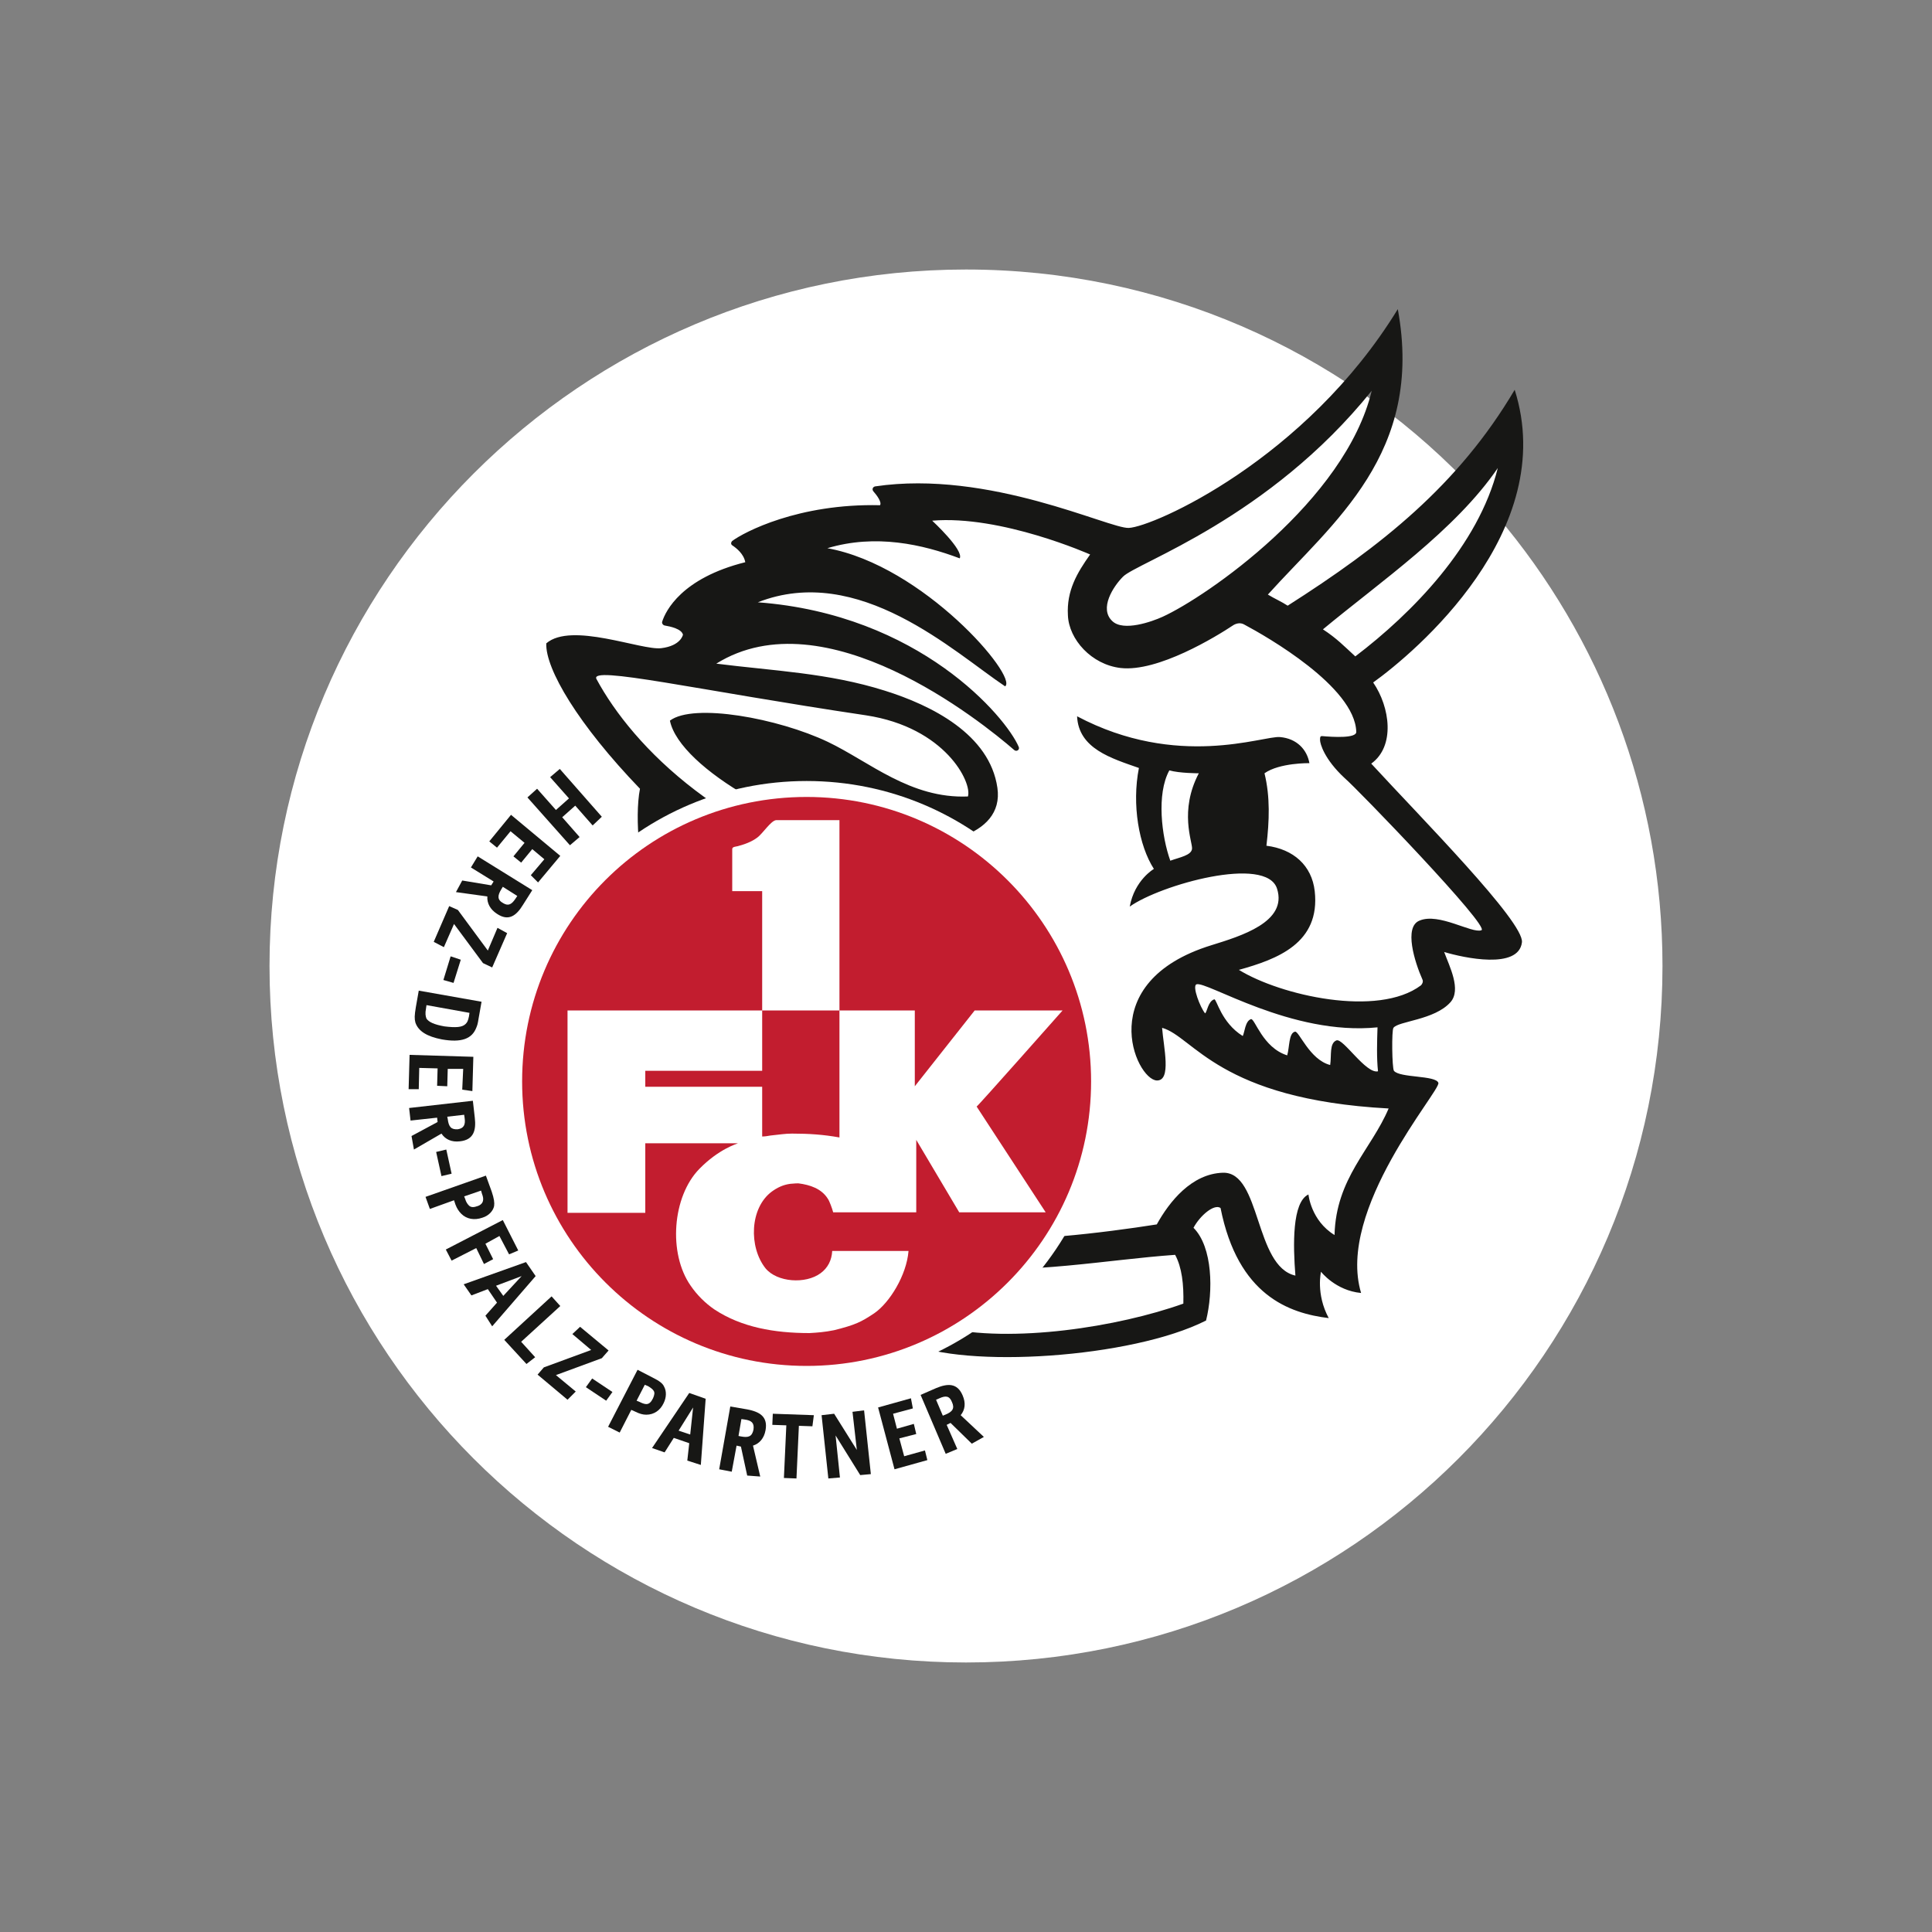 <?xml version="1.0" encoding="utf-8"?>
<!-- Generator: Adobe Illustrator 23.1.1, SVG Export Plug-In . SVG Version: 6.00 Build 0)  -->
<svg version="1.1" id="Ebene_1" xmlns="http://www.w3.org/2000/svg" xmlns:xlink="http://www.w3.org/1999/xlink" x="0px" y="0px"
	 viewBox="0 0 400 400" style="enable-background:new 0 0 400 400;" xml:space="preserve">
<rect x="0" y="0" width="400" height="400" fill="#808080" stroke="none"/>
<style type="text/css">
	.st0{fill:#FFFFFF;}
	.st1{clip-path:url(#SVGID_2_);fill:#171715;}
	.st2{fill:#171715;}
	.st3{fill:#C21D2F;}
</style>
<path class="st0" d="M344.2,200c0,79.6-64.5,144.2-144.2,144.2S55.8,279.6,55.8,200S120.4,55.8,200,55.8
	c40.5,0,77.2,16.7,103.4,43.7c1.1,1.2,5.9-7,8.2-4.4s-2.6,10.5-1.6,11.8C331.3,132,344.2,164.5,344.2,200z"/>
<g>
	<g>
		<defs>
			<rect id="SVGID_1_" x="84.6" y="63.9" width="230.8" height="242.2"/>
		</defs>
		<clipPath id="SVGID_2_">
			<use xlink:href="#SVGID_1_"  style="overflow:visible;"/>
		</clipPath>
		<path class="st1" d="M313.6,80.7c-11.7,19.8-27.7,32.4-47,44.7c-1.2-0.8-2.8-1.5-4.1-2.3c13.4-14.9,32.4-29.2,26.9-59.1
			c-19.1,31.2-50.7,45.1-55.7,45.3c-4,0.2-28.9-12.1-52.5-8.6c-0.5,0.1-0.7,0.6-0.4,1c0.8,0.9,1.8,2.3,1.4,2.9
			c-16.9-0.4-28.2,5.6-30.6,7.4c-0.3,0.3-0.3,0.7,0,0.9c0.9,0.6,2.4,1.8,2.7,3.5c-13.2,3.3-16.5,10.1-17.2,12.3
			c-0.1,0.3,0.1,0.7,0.5,0.8c1.2,0.2,3.5,0.7,3.8,1.9c0,0-0.4,2.3-4.5,2.8c-4.1,0.5-18.6-5.5-23.8-1c-0.2,5.3,6.6,16.8,19.4,30.1
			c-1.2,6.1,0.1,17.7,1.8,19.4c3.4,3.2,18.8,13,8.6,28.6c3.1,1.6,8.9-0.9,8.9-0.9s-1.2,4.5-5.6,8.5c-1,0.9-0.9,2.5,0.1,3.3
			c8,6.4,19.6,1,19.6,1s-0.5,9.5-5.1,17c-0.1,0.2-0.1,0.5,0.1,0.6c3.5,2.6,15.9-4.3,15.9-4.3s-0.2,7.8-5.3,18.2
			c-0.3,0.6,0.2,1.4,0.9,1.3c9.2-0.2,14.1-6.5,19.9-10.5c2,3.3,3.8,7.1,4.5,11c-1.8,0.2-4.5,0.7-5,2c-0.4,1-2.7,12.7-3.8,19.5
			c11.7,5.4,46.3,3.2,61.7-4.6c1.5-6,1.4-15.2-2.6-19.2c1.4-2.6,4.3-5,5.6-4.1c3.6,18.1,14.2,21.8,22.4,22.8c-2.7-5-1.6-9.6-1.6-9.6
			s3,3.9,8.3,4.4c-5.2-17.3,16.5-41.9,16-43.5c-0.5-1.6-8-1-9.2-2.5c-0.4-0.6-0.5-8.4-0.1-8.9c1-1.4,8.5-1.6,11.8-5.3
			c2.3-2.6-0.2-7.4-1.3-10.4c4,1.2,15.4,3.7,16.1-2c0.5-4.2-21-25.9-31.2-37c5-3.6,3.9-11.7,0.4-16.8
			C292.8,135.2,322.9,110,313.6,80.7L313.6,80.7L313.6,80.7z M232.5,119.4c2.8-2.9,30.2-12,51.5-38.5c-5.5,22.9-34.3,42.7-43.3,46.8
			c-2.2,1-8.1,3.1-10.4,0.9C227.5,126,230.5,121.4,232.5,119.4L232.5,119.4L232.5,119.4z M245,269.9c-13.4,4.8-35.5,8.3-50,4.9
			c0.2-4.9,1-9.3,2-12.4c16.4,1.5,32.1-1.6,46.3-2.6C244.7,262.4,245.1,265.9,245,269.9L245,269.9L245,269.9z M306.7,192.6
			c-2,0.7-8.8-3.7-12.8-2c-3.3,1.3-1,8.6,0.6,12.2c0.2,0.4,0,0.9-0.3,1.2c-8.9,6.7-29.1,2.1-37.7-3.2c7.9-2.2,16.9-5.5,15.7-16.3
			c-0.6-5.3-4.4-8.7-10-9.4c0.6-5.1,0.8-10.1-0.4-15c3.1-2.2,9.3-2.1,9.3-2.1c-0.5-2.8-2.6-5.1-6.1-5.4c-3.5-0.3-21.2,6.7-42-4.3
			c0.3,6.7,7.1,8.7,12.8,10.7c-1.5,7.6,0,16.1,3.1,20.9c0,0-4,2.3-5,7.8c6.3-4.5,28.3-10.7,30.5-3.7c2.2,6.9-7.5,9.8-13.6,11.7
			c-24.6,7.6-15.7,27.8-11.3,28c3.1,0.1,1.4-6.9,1.1-10.9c6.5,1.8,11.7,14.8,46.9,16.7c-3.6,8.5-10.9,14.4-11.2,26.2
			c-4.9-3-5.4-8.4-5.4-8.4c-3.4,1.6-3.2,10.5-2.7,16.8c-8.5-1.9-7.1-21.5-15-21.3c-6.5,0.2-11.1,6-13.7,10.7
			c-10.7,1.7-29.7,4-35.3,2.4c-3.4-9.6-6.6-16.7-10-25.3c-2.4,2-7.1,7.7-9,10.2c-0.2,0.2-0.5,0-0.4-0.2c1.7-6.1,5-25.8,0.7-32.6
			c-2.5-3.9-3.7,17.9-14.1,23.6c1.2-6.7,9.6-25.8-2.8-38.1c-0.4-0.4-1.7,0.5-1.7,0.9c0,1,7.4,21.6-12.3,25c5.6-7.4,8-19.8,6-25.2
			c-2.9,3.1-3.6,8.2-8,9.7c2.5-6.9,1.7-17.9-1.5-23.3c-1.8-0.2-1.8,4.8-2.7,7.4c-2.9-0.5-7.5-15.9-6.5-16.6
			c1.1-0.7,7.4,3.9,11.4,6.2c20.7,11.6,48.7,13.8,47.8,11c-1.9-5.6-9.9-4.7-15.8-6.1c-35.3-8.3-54.3-28-61.8-41.9
			c-1.6-2.9,20.9,2.3,55.8,7.5c16.4,2.5,22,13.9,21.1,16.8c-11.9,0.5-20.4-7.2-29-11.3c-10.3-4.9-27.8-8.1-32.7-4.4
			c2,9.9,26.5,23.6,43.8,25.5c10.7,1.2,25.5-1.2,24-11.6c-1.6-11.1-13.7-17.1-23.3-20.1c-11.7-3.7-23.1-4.1-34.9-5.6
			c22.5-14,54.8,11.9,61.7,17.9c0.5,0.4,1.2-0.1,0.9-0.7c-2.6-6.1-20.5-27.4-54-29.9c20.9-8.2,40.6,10.3,51.2,17.4
			c2.7-2-16.9-25-36.8-28.6c10-3,19.7-0.8,27.4,2.1c0.9-1.7-5.7-7.8-5.7-7.8c14.3-1.2,32.7,7,32.7,7c-2.7,3.8-4.9,7.5-4.6,12.6
			c0.2,5,4.9,10.2,10.9,10.9c7.7,0.9,19.8-6.5,23.4-8.9c0.7-0.4,1.5-0.5,2.2-0.1c4.7,2.5,22.9,12.9,23.2,22.2
			c0.1,1.4-4.8,1.1-7.1,0.9c-0.4,0-0.4,0.3-0.4,0.8c0,0.8,0.9,4,5.1,7.9C280.9,163.2,308.7,192,306.7,192.6L306.7,192.6L306.7,192.6
			z M285.3,221.8c-2.5,0.6-7.2-6.9-8.6-6.4c-1.5,0.6-1,3.1-1.3,5.1c-4.3-1.1-6.5-7.2-7.3-6.9c-1.3,0.3-1.1,3.2-1.6,4.9
			c-5.1-1.6-6.7-7.7-7.5-7.5c-1.2,0.4-1.3,2.7-1.7,3.5c-4.5-2.8-5.4-7.7-5.9-7.6c-1.3,0.4-1.5,2.7-1.9,2.9c-1-1.2-2.7-5.6-1.8-6
			c2-0.8,19.7,10.7,37.5,8.9C285.1,215.7,285,219,285.3,221.8L285.3,221.8L285.3,221.8z M246.8,175.7c-0.1,1.4-2.6,1.8-4.5,2.5
			c-1.8-5-2.9-13.8-0.2-18.7c2.1,0.6,6.1,0.6,6.1,0.6C244.1,167.9,246.9,174.3,246.8,175.7L246.8,175.7L246.8,175.7z M280.6,135.9
			c-2.4-2.2-3.8-3.7-6.7-5.6c11.8-9.8,27.4-20.5,36.2-33.4C306.1,113,292.3,127,280.6,135.9L280.6,135.9L280.6,135.9z"/>
	</g>
	<polygon class="st2" points="111.2,163.3 115.1,167.7 117.8,165.3 113.9,160.9 115.9,159.2 124.6,169.1 122.7,170.9 119.1,166.8 
		116.4,169.2 120,173.3 118,175 109.2,165.1 111.2,163.3 	"/>
	<polygon class="st2" points="105.8,168.7 116,177.2 111.4,182.7 109.9,181.2 112.7,177.9 110.2,175.8 107.9,178.6 106.3,177.3 
		108.6,174.5 105.7,172.1 102.9,175.5 101.3,174.2 105.8,168.7 	"/>
	<path class="st2" d="M106.7,186.1l0.4-0.6l-3-1.9l-0.3,0.5c-0.8,1.3-0.9,2.2,0.4,2.9C105.2,187.6,105.9,187.3,106.7,186.1
		L106.7,186.1z M95.7,182.3l6,1l0.5-0.8l-4.7-2.9l1.4-2.3l11.3,7l-1.9,3c-1.4,2.3-3,3.5-5.4,1.9c-1.4-0.9-2.1-2.2-2-3.6l-6.5-0.9
		L95.7,182.3L95.7,182.3z"/>
	<polygon class="st2" points="89.8,195 93,187.6 94.8,188.4 101,196.8 103,192.1 105,193.2 101.9,200.3 100,199.4 94,191.3 
		91.9,196.1 89.8,195 	"/>
	<polygon class="st2" points="93.3,198 95.4,198.7 93.9,203.5 91.8,202.9 93.3,198 	"/>
	<path class="st2" d="M96.4,212c0.4-0.4,0.5-0.7,0.7-1.6l0.1-0.7l-8.9-1.6l-0.1,0.7c-0.2,1-0.1,1.6,0.1,2.1c0.5,0.7,1.5,1.2,3.7,1.6
		C94.4,212.8,95.7,212.7,96.4,212L96.4,212z M86,211.7c-0.2-0.8-0.2-1.4,0.1-3.2l0.6-3.4l13,2.3l-0.6,3.4c-0.2,1.3-0.3,1.5-0.5,2
		c-0.9,2.3-3.1,3.1-7.1,2.4C88.4,214.6,86.6,213.5,86,211.7L86,211.7z"/>
	<polygon class="st2" points="84.8,218.4 98,218.8 97.8,225.9 95.7,225.6 95.9,221.3 92.7,221.3 92.6,224.9 90.5,224.8 90.6,221.2 
		86.8,221.1 86.7,225.5 84.6,225.5 84.8,218.4 	"/>
	<path class="st2" d="M96.2,231.5l-0.1-0.7l-3.5,0.4l0.1,0.5c0.2,1.6,0.7,2.2,2.1,2.1C96,233.6,96.4,232.9,96.2,231.5L96.2,231.5z
		 M85.2,235.2l5.4-2.9l-0.1-0.9l-5.5,0.6l-0.3-2.6l13.2-1.5l0.4,3.5c0.3,2.6-0.2,4.6-3.1,4.9c-1.7,0.2-3-0.4-3.8-1.6l-5.7,3.3
		L85.2,235.2L85.2,235.2z"/>
	<polygon class="st2" points="90.3,238.5 92.4,238 93.5,243 91.4,243.5 90.3,238.5 	"/>
	<path class="st2" d="M100,248.6c0.1-0.4,0-0.9-0.2-1.4l-0.2-0.7l-3.5,1.2l0.2,0.5c0.2,0.7,0.5,1.1,0.8,1.4c0.4,0.4,1,0.4,1.8,0.1
		C99.5,249.5,99.9,249.1,100,248.6L100,248.6z M95.5,251.3c-0.5-0.5-0.9-1.1-1.2-1.9l-0.3-0.9l-5,1.8l-0.9-2.5l12.5-4.4l1.2,3.3
		c0.5,1.5,0.6,2.3,0.5,3c-0.2,1-1.1,2-2.4,2.4C98.2,252.7,96.6,252.4,95.5,251.3L95.5,251.3z"/>
	<polygon class="st2" points="105.4,259.7 103.4,255.9 100.5,257.5 102.1,260.7 100.2,261.7 98.6,258.4 93.5,261 92.3,258.7 
		104.1,252.6 107.3,258.9 105.4,259.7 	"/>
	<path class="st2" d="M108,264.2l-5.3,2l1.5,2.1L108,264.2L108,264.2z M100.5,272.4l2.4-2.7l-1.9-2.8l-3.4,1.3l-1.6-2.3l12.9-4.6
		l2,2.9l-9,10.4L100.5,272.4L100.5,272.4z"/>
	<polygon class="st2" points="109,282.4 104.4,277.4 114.2,268.4 116,270.4 107.9,277.8 110.8,281 109,282.4 	"/>
	<polygon class="st2" points="117.5,289.8 111.3,284.6 112.6,283.1 122.4,279.5 118.5,276.2 120.1,274.7 126,279.6 124.6,281.2 
		115.1,284.7 119.2,288.1 117.5,289.8 	"/>
	<polygon class="st2" points="121.3,287.2 122.6,285.4 126.8,288.2 125.5,290 121.3,287.2 	"/>
	<path class="st2" d="M135.3,287.9c-0.2-0.3-0.6-0.6-1.1-0.9l-0.7-0.3l-1.7,3.3l0.5,0.2c0.6,0.3,1.1,0.5,1.5,0.5
		c0.6,0,1-0.4,1.4-1.2C135.5,288.8,135.6,288.3,135.3,287.9L135.3,287.9z M133.8,292.9c-0.7,0-1.4-0.2-2.2-0.6l-0.9-0.4l-2.4,4.7
		l-2.4-1.2l6.1-11.8l3.1,1.6c1.4,0.7,2.1,1.2,2.4,1.9c0.5,0.9,0.5,2.2-0.1,3.4C136.7,292,135.4,292.9,133.8,292.9L133.8,292.9z"/>
	<path class="st2" d="M143.5,291.4l-3,4.8l2.4,0.8L143.5,291.4L143.5,291.4z M142.3,302.4l0.4-3.6l-3.2-1.1l-1.9,3l-2.6-0.9
		l7.7-11.4l3.4,1.2l-1,13.7L142.3,302.4L142.3,302.4z"/>
	<path class="st2" d="M154.2,293.9l-0.7-0.1l-0.6,3.5l0.5,0.1c1.6,0.3,2.3,0,2.6-1.4C156.2,294.6,155.6,294.1,154.2,293.9
		L154.2,293.9z M154.7,305.5l-1.3-6l-0.9-0.2l-1,5.4l-2.6-0.5l2.3-13l3.5,0.6c2.6,0.5,4.3,1.5,3.8,4.3c-0.3,1.7-1.3,2.8-2.6,3.2
		l1.5,6.4L154.7,305.5L154.7,305.5z"/>
	<polygon class="st2" points="168.2,295.3 165.4,295.2 164.9,306.1 162.3,306 162.8,295.1 159.9,295 160,292.7 168.5,293 
		168.2,295.3 	"/>
	<polygon class="st2" points="178.1,305.4 173,297.2 173.9,305.9 171.5,306.1 170.1,293 172.7,292.7 177.4,300.2 176.5,292.3 
		178.9,292 180.3,305.2 178.1,305.4 	"/>
	<polygon class="st2" points="185.2,304.2 181.8,291.4 188.6,289.5 189,291.6 184.9,292.7 185.7,295.8 189.2,294.8 189.7,296.9 
		186.2,297.8 187.2,301.5 191.5,300.3 192,302.3 185.2,304.2 	"/>
	<path class="st2" d="M194.5,289.5l-0.7,0.3l1.4,3.3l0.5-0.2c1.5-0.6,2-1.3,1.4-2.6C196.6,289,195.8,288.9,194.5,289.5L194.5,289.5z
		 M201.2,298.9l-4.4-4.3L196,295l2.2,5l-2.4,1l-5.2-12.2l3.2-1.4c2.4-1,4.4-1.1,5.5,1.5c0.7,1.6,0.5,3-0.4,4.1l4.8,4.5L201.2,298.9
		L201.2,298.9z"/>
	<path class="st0" d="M167,161.7c34.4,0,62.2,27.8,62.2,62.2c0,34.4-27.8,62.2-62.2,62.2c-34.4,0-62.2-27.8-62.2-62.2
		C104.8,189.5,132.6,161.7,167,161.7L167,161.7z"/>
	<path class="st3" d="M167,165c32.5,0,58.9,26.4,58.9,58.9c0,32.5-26.4,58.9-58.9,58.9c-32.5,0-58.9-26.4-58.9-58.9
		C108.1,191.3,134.4,165,167,165L167,165z"/>
	<path class="st0" d="M220,209.2h-18.2c0,0-12.4,15.7-12.4,15.7l0-15.7h-15.6v-39.4h-13.1c-1.1,0.1-2.8,2.8-3.9,3.6
		c-1.2,0.9-2.6,1.4-4.1,1.8c-0.4,0.1-1.1,0.1-1.1,0.6l0,8.7l6.2,0l0,24.7c0,0,16,0,16,0c0,0,0,26.3,0,26.3c-3.3-0.6-6.3-0.8-9.8-0.8
		c-1.5,0-2.5,0.2-4.5,0.4c-0.5,0.1-1.2,0.2-1.7,0.2c0,0,0-10.3,0-10.3h-24.2v-3.3h24.2c0,0,0-12.4,0-12.5c0,0-40.3,0-40.3,0v41.9
		l16.1,0v-14.4h19.2c-0.2,0.1-4,1.2-8,5.3c-5.6,5.7-6.5,17.5-1.8,24.2c1.3,1.9,3,3.6,4.9,4.9c5.6,3.7,12.4,4.9,19.7,4.9
		c1.7-0.1,3.1-0.2,5.1-0.6c4.4-1.1,5.6-1.7,8.3-3.5c3.2-2.2,6.7-7.9,7.1-12.9h-15.8c-0.1,1.9-0.9,3.5-2.4,4.6c-3.1,2.3-9,1.9-11.4-1
		c-3.5-4.4-3.3-12.5,1.3-15.9c1.1-0.8,2.3-1.4,3.8-1.6c1.2-0.1,1.2-0.1,1.7-0.1c2.4,0.3,4.8,1.1,6.1,3.2c0.3,0.4,0.9,2,1.1,2.8h17.2
		v-15l8.9,15h17.9l-14.3-21.9C202.3,229.2,220,209.2,220,209.2L220,209.2z"/>
</g>
</svg>
